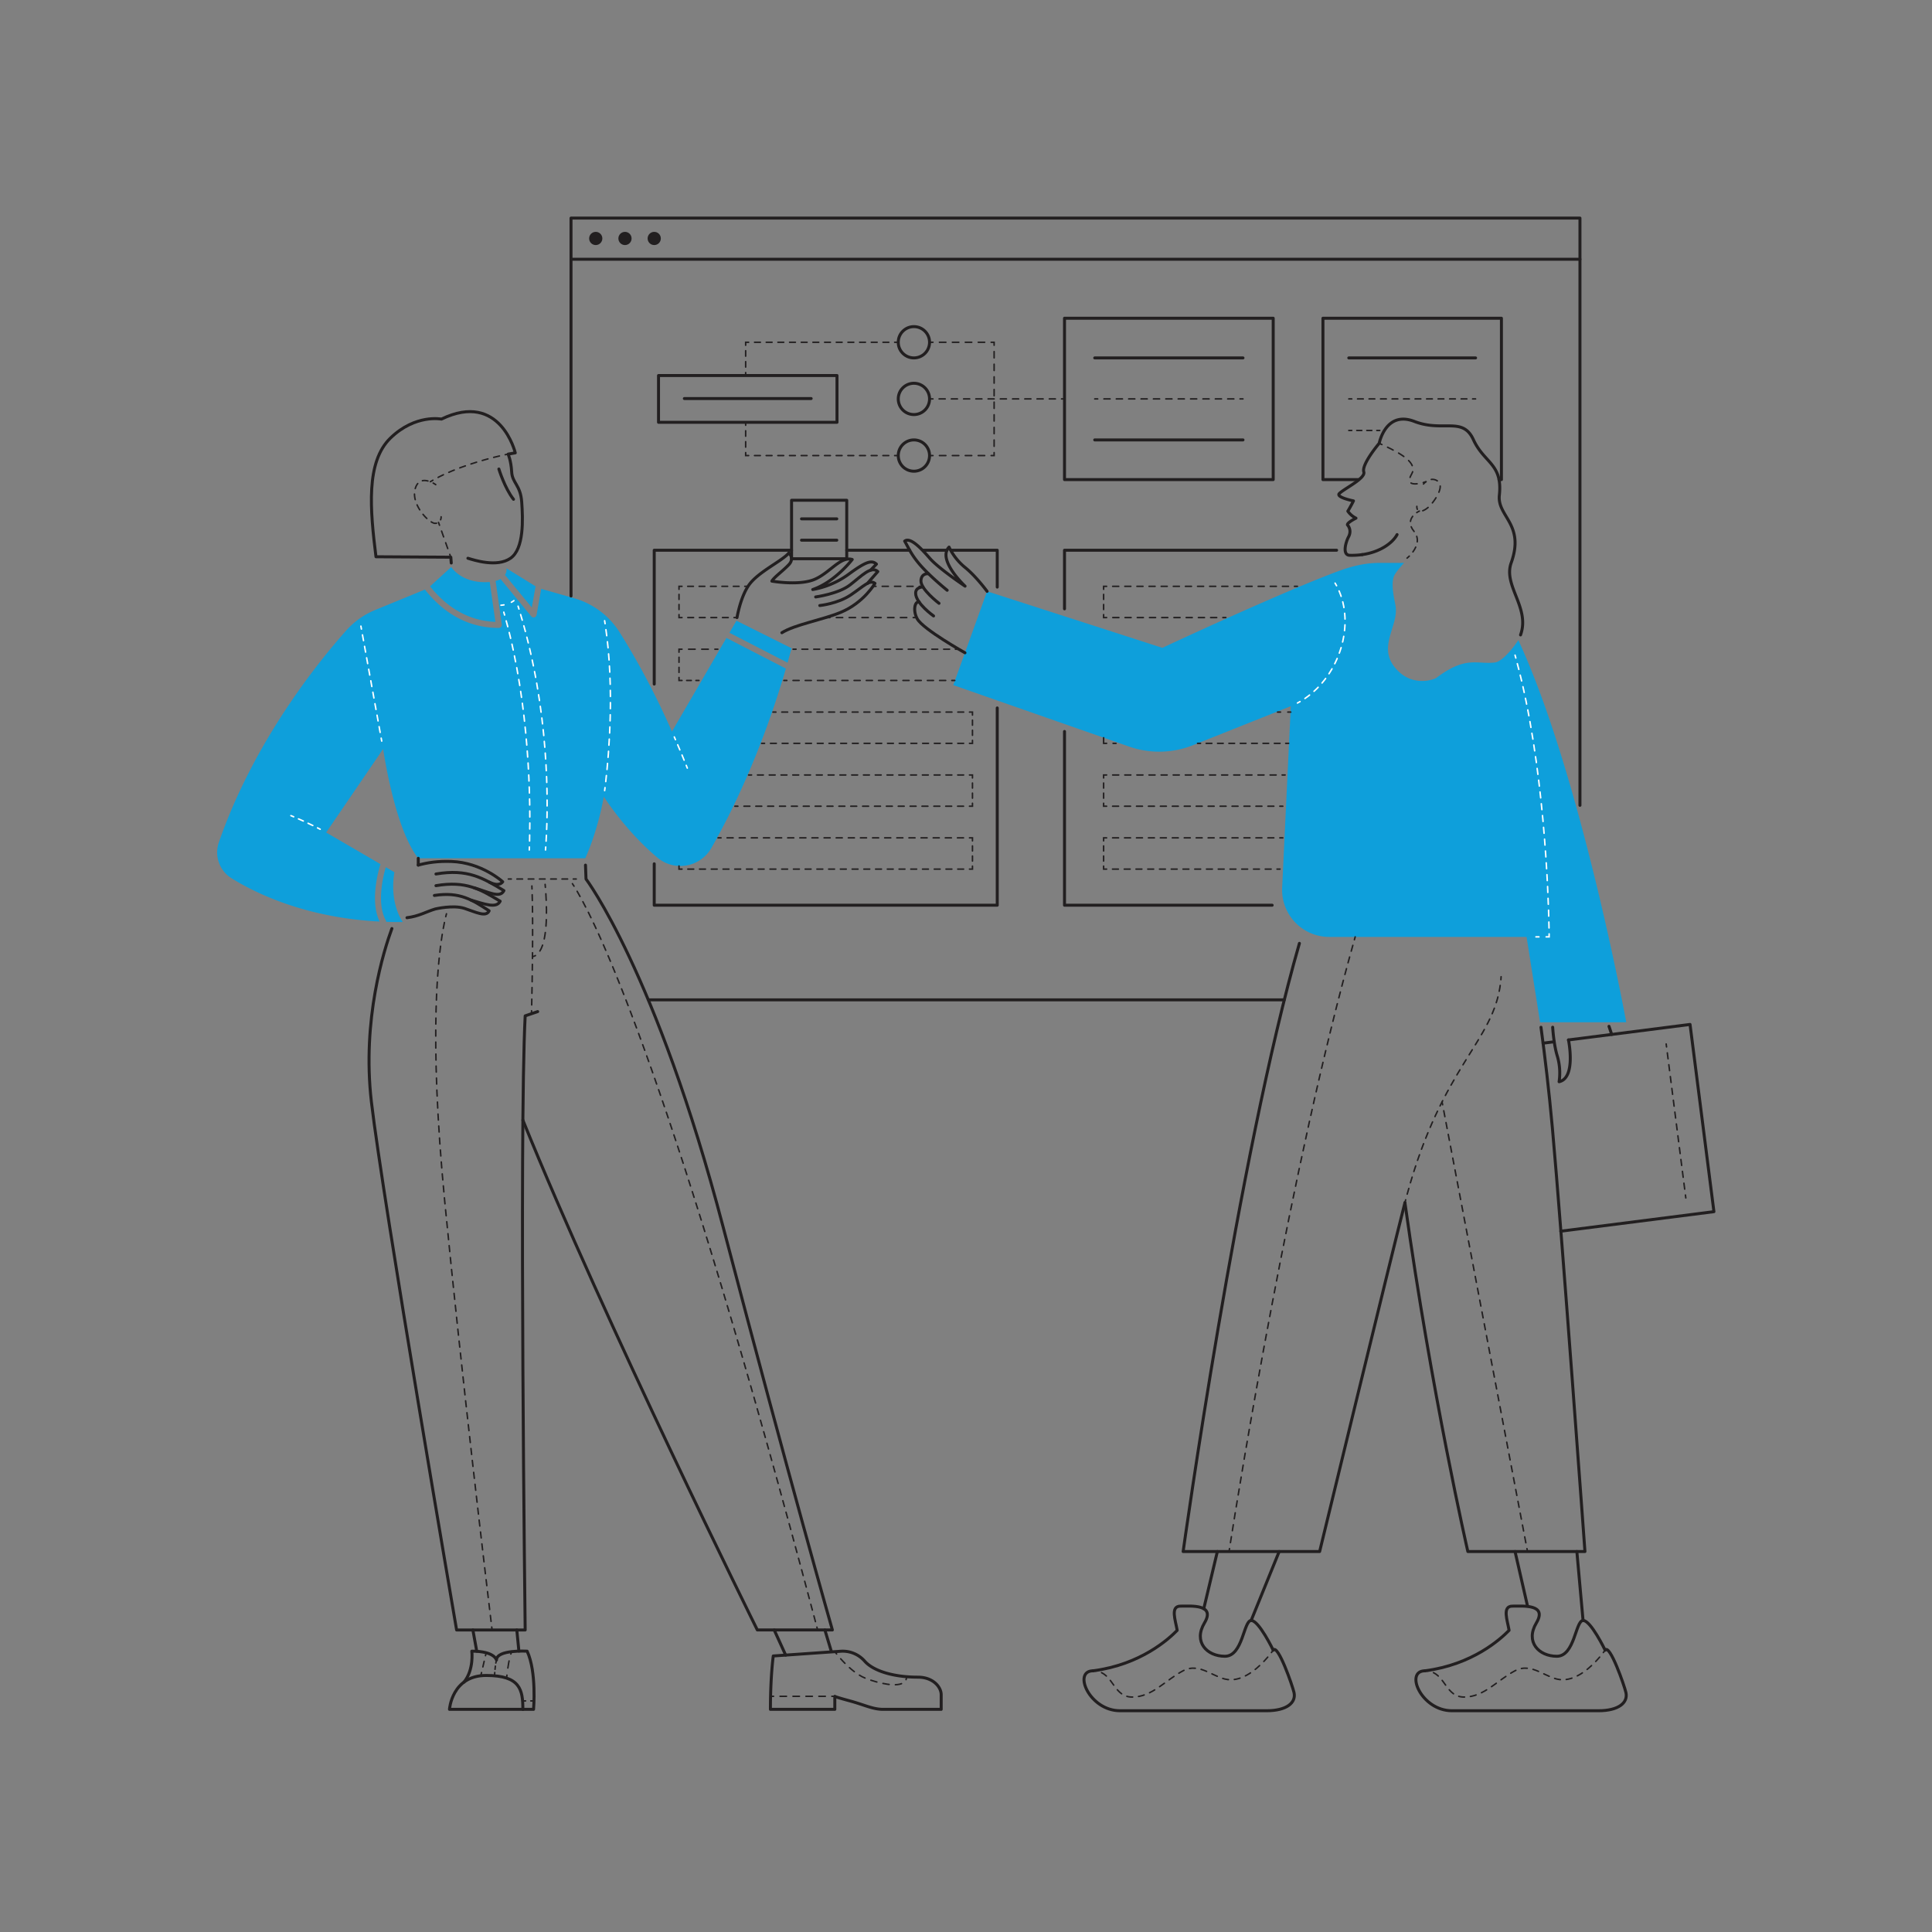 <svg xmlns="http://www.w3.org/2000/svg" viewBox="0 0 2584.77 2584.77"><rect x="0" y="0" width="2584.77" height="2584.77" fill="#808080" stroke="none"/><defs><style>.cls-1{fill:#0e9fdb;}.cls-2{fill:#221f20;}.cls-10,.cls-11,.cls-12,.cls-13,.cls-14,.cls-15,.cls-16,.cls-17,.cls-18,.cls-19,.cls-20,.cls-21,.cls-22,.cls-23,.cls-24,.cls-25,.cls-26,.cls-27,.cls-28,.cls-29,.cls-3,.cls-30,.cls-31,.cls-32,.cls-33,.cls-34,.cls-35,.cls-36,.cls-37,.cls-38,.cls-39,.cls-4,.cls-40,.cls-41,.cls-42,.cls-43,.cls-44,.cls-45,.cls-46,.cls-47,.cls-48,.cls-49,.cls-5,.cls-50,.cls-51,.cls-52,.cls-53,.cls-54,.cls-55,.cls-56,.cls-57,.cls-58,.cls-59,.cls-6,.cls-60,.cls-61,.cls-62,.cls-63,.cls-7,.cls-8,.cls-9{fill:none;stroke-linecap:round;}.cls-10,.cls-11,.cls-3,.cls-4,.cls-5,.cls-6,.cls-7,.cls-8,.cls-9{stroke:#fff;}.cls-10,.cls-11,.cls-12,.cls-13,.cls-14,.cls-15,.cls-16,.cls-17,.cls-18,.cls-19,.cls-20,.cls-21,.cls-22,.cls-23,.cls-24,.cls-25,.cls-26,.cls-27,.cls-28,.cls-29,.cls-3,.cls-30,.cls-31,.cls-32,.cls-33,.cls-34,.cls-35,.cls-36,.cls-37,.cls-38,.cls-39,.cls-4,.cls-40,.cls-41,.cls-42,.cls-43,.cls-44,.cls-45,.cls-46,.cls-47,.cls-48,.cls-49,.cls-5,.cls-50,.cls-51,.cls-52,.cls-53,.cls-54,.cls-55,.cls-56,.cls-57,.cls-58,.cls-59,.cls-6,.cls-60,.cls-61,.cls-62,.cls-7,.cls-8,.cls-9{stroke-miterlimit:10;stroke-width:2px;}.cls-4{stroke-dasharray:8.03 8.03;}.cls-5{stroke-dasharray:7.86 7.86;}.cls-6{stroke-dasharray:7.8 7.8;}.cls-7{stroke-dasharray:8.15 8.15;}.cls-8{stroke-dasharray:7.04 7.04;}.cls-9{stroke-dasharray:7.44 7.44;}.cls-10{stroke-dasharray:7.74 7.74;}.cls-11{stroke-dasharray:7.93 7.93;}.cls-12,.cls-13,.cls-14,.cls-15,.cls-16,.cls-17,.cls-18,.cls-19,.cls-20,.cls-21,.cls-22,.cls-23,.cls-24,.cls-25,.cls-26,.cls-27,.cls-28,.cls-29,.cls-30,.cls-31,.cls-32,.cls-33,.cls-34,.cls-35,.cls-36,.cls-37,.cls-38,.cls-39,.cls-40,.cls-41,.cls-42,.cls-43,.cls-44,.cls-45,.cls-46,.cls-47,.cls-48,.cls-49,.cls-50,.cls-51,.cls-52,.cls-53,.cls-54,.cls-55,.cls-56,.cls-57,.cls-58,.cls-59,.cls-60,.cls-61,.cls-62,.cls-63{stroke:#221f20;}.cls-13{stroke-dasharray:7.92 7.92;}.cls-14{stroke-dasharray:7.49 7.49;}.cls-15{stroke-dasharray:8.26 8.26;}.cls-16{stroke-dasharray:7.53 7.53;}.cls-17{stroke-dasharray:7.76 7.76;}.cls-18{stroke-dasharray:8.65 8.65;}.cls-19{stroke-dasharray:7.98 7.98;}.cls-20{stroke-dasharray:8.03 8.03;}.cls-21{stroke-dasharray:8.66 8.66;}.cls-22{stroke-dasharray:8.37 8.37;}.cls-23{stroke-dasharray:7.72 7.72;}.cls-24{stroke-dasharray:4.26 4.26;}.cls-25{stroke-dasharray:9.6 9.6;}.cls-26{stroke-dasharray:8.4 8.4;}.cls-27{stroke-dasharray:8.36 8.36;}.cls-28{stroke-dasharray:7.42 7.42;}.cls-29{stroke-dasharray:7.88 7.88;}.cls-30{stroke-dasharray:8.28 8.28;}.cls-31{stroke-dasharray:8.19 8.19;}.cls-32{stroke-dasharray:7.7 7.7;}.cls-33{stroke-dasharray:6.7 6.7;}.cls-34{stroke-dasharray:8.65 8.65;}.cls-35{stroke-dasharray:8.45 8.45;}.cls-36{stroke-dasharray:7.3 7.3;}.cls-37{stroke-dasharray:7.81 7.81;}.cls-38{stroke-dasharray:7.73 7.73;}.cls-39{stroke-dasharray:6.76 6.76;}.cls-40{stroke-dasharray:7.63 7.63;}.cls-41{stroke-dasharray:8.57 8.57;}.cls-42{stroke-dasharray:8.27 8.27;}.cls-43{stroke-dasharray:7.9 7.9;}.cls-44{stroke-dasharray:6.22 6.22;}.cls-45{stroke-dasharray:8.8 8.8;}.cls-46{stroke-dasharray:8.17 8.17;}.cls-47{stroke-dasharray:7.85 7.85;}.cls-48{stroke-dasharray:7.83 7.83;}.cls-49{stroke-dasharray:7.88 7.88;}.cls-50{stroke-dasharray:7.94 7.94;}.cls-51{stroke-dasharray:8.11 8.11;}.cls-52{stroke-dasharray:7.85 7.85;}.cls-53{stroke-dasharray:8.18 8.18;}.cls-54{stroke-dasharray:8.11 8.11;}.cls-55{stroke-dasharray:7.6 7.6;}.cls-56{stroke-dasharray:7.99 7.99;}.cls-57{stroke-dasharray:8.1 8.1;}.cls-58{stroke-dasharray:7.86 7.86;}.cls-59{stroke-dasharray:7.99 7.99;}.cls-60{stroke-dasharray:8.08 8.08;}.cls-61{stroke-dasharray:8.06 8.06;}.cls-62{stroke-dasharray:7.85 7.85;}.cls-63{stroke-linejoin:round;stroke-width:4px;}</style></defs><g id="solid_shapes" data-name="solid shapes"><path class="cls-1" d="M2031.3,856.36c-3.74,6.2-20.42,28.81-31.52,30-24.58,2.75-38.42-9.33-78,20.45-3.29,2.48-34.62,13.75-56.67-15.24-21.31-28,6.45-54.8,1.93-81.2-1.35-7.87-7.28-31.09-1.07-41.59,2.63-4.45,8.94-12,12.51-15.68h-33.22c-24.6,0-45.33,7.35-62.27,13.84-81.93,31.45-227.9,99.78-227.9,99.78L1320.6,791.09l-45.22,125.49L1511.1,999A122.2,122.2,0,0,0,1596,997l130.91-52.2-11.56,242.68a63,63,0,0,0,62.9,66h264.09l18.09,114.19h115.31S2114.91,1036.49,2031.3,856.36Z"/><path class="cls-1" d="M675.46,769.42a4.35,4.35,0,0,1,.95.82l35.08,42.59L716.25,786a3.94,3.94,0,0,1,.54-1.41l-39.2-24.23A13.2,13.2,0,0,1,675.46,769.42Z"/><path class="cls-1" d="M1053.66,886.62q2.71-9.51,5.35-19.31l-73.74-36.87-9.38,16.12Z"/><path class="cls-1" d="M575.49,784.68c24.17,30.1,53.52,46,87.32,47.33l-7.61-53.36s0,0,0-.07c-2,.18-4.15.29-6.51.29-32.58,0-45-20.29-45-20.29L575.31,784.5A1.53,1.53,0,0,1,575.49,784.68Z"/><path class="cls-1" d="M527.68,1166.92l-11.53-6.71c-1.9,6.24-13.47,46.92,0,71a3.91,3.91,0,0,1,.49,2.09q10.9.38,22.3.29S520.59,1209.47,527.68,1166.92Z"/><path class="cls-1" d="M1050.71,894.1l-78.66-40.52-.17-.12L898.94,978.79s-28.11-66.74-70.13-133.06a106.13,106.13,0,0,0-60.43-45.3l-44.33-12.66-6.17,34.82a4,4,0,0,1-4,3.47,4,4,0,0,1-3.09-1.46l-40.59-49.27a4.11,4.11,0,0,1-.47-.73,27.75,27.75,0,0,1-6.71,2.65c0,.1.05.18.07.27l8.25,57.88a4.12,4.12,0,0,1-.18,2.06,4,4,0,0,1-3.76,2.64c-38.29,0-71.32-17-98.18-50.41a4.12,4.12,0,0,1-.56-1L502,816.07a105.86,105.86,0,0,0-38.87,27.54C426.18,885.1,339.5,991.86,292.75,1127.1a40.79,40.79,0,0,0,17.17,48c34,21.06,100.64,52.85,198.06,57.84-6-12.1-7.7-28.3-5.17-48.22a162.9,162.9,0,0,1,6-27.8,4,4,0,0,1,.34-.76l-72.78-42.4L512.61,1002s15.07,106.38,47,146.27H783s16-33.69,24.82-82.44c0,0,28.53,45.33,71.68,81.55a47.77,47.77,0,0,0,72.19-12.81c26.21-45.84,66.85-127.44,99.77-240.23A3.7,3.7,0,0,1,1050.71,894.1Z"/><circle class="cls-2" cx="797.03" cy="319.03" r="8.84"/><circle class="cls-2" cx="836.15" cy="319.03" r="8.84"/><circle class="cls-2" cx="875.27" cy="319.03" r="8.84"/></g><g id="inverted_dotted_lines" data-name="inverted dotted lines"><path class="cls-3" d="M670.24,809.74a37.27,37.27,0,0,0,4-.51"/><path class="cls-3" d="M684.15,805.74a28.14,28.14,0,0,0,3.37-2.16"/><path class="cls-3" d="M708.11,1137.18c0-1.24.1-2.57.15-4"/><path class="cls-4" d="M708.5,1125.16c1.3-51.31.55-179.46-32.31-298.46"/><path class="cls-3" d="M675.11,822.83c-.37-1.28-.73-2.57-1.1-3.85"/><path class="cls-3" d="M729.8,1137.18q.15-1.86.3-4"/><path class="cls-5" d="M730.61,1125.35c2.95-49.93,4.86-174.62-35.16-306.78"/><path class="cls-3" d="M694.3,814.81,693.11,811"/><line class="cls-3" x1="510.69" y1="991.48" x2="509.98" y2="987.54"/><line class="cls-6" x1="508.59" y1="979.86" x2="484.23" y2="845.46"/><line class="cls-3" x1="483.54" y1="841.62" x2="482.83" y2="837.69"/><path class="cls-3" d="M808.93,1057.72c.16-1.2.33-2.52.51-4"/><path class="cls-7" d="M810.41,1045.67c4.4-38.4,11.7-125.4-.28-207.24"/><path class="cls-3" d="M809.53,834.4l-.63-3.95"/><path class="cls-3" d="M428.35,1109.41l-3.55-1.83"/><path class="cls-8" d="M418.5,1104.43c-8.93-4.38-17-8-22.39-10.3"/><path class="cls-3" d="M392.88,1092.75c-2.35-1-3.69-1.53-3.69-1.53"/><path class="cls-3" d="M902.1,985.93c.54,1.24,1.08,2.46,1.6,3.67"/><path class="cls-9" d="M906.66,996.43c4.38,10.2,7.81,18.56,10,24.05"/><path class="cls-3" d="M918.08,1023.93c1,2.4,1.47,3.71,1.47,3.71"/><path class="cls-3" d="M1735.8,940.56c1.18-.63,2.35-1.28,3.5-1.94"/><path class="cls-10" d="M1745.84,934.48c46.54-31.77,67.4-98.93,44.08-147.41"/><path class="cls-3" d="M1788.17,783.62c-.63-1.17-1.28-2.33-2-3.48"/><line class="cls-3" x1="2054.91" y1="1253.41" x2="2058.91" y2="1253.41"/><path class="cls-3" d="M2068.55,1253.41h4s0-1.38,0-4"/><path class="cls-11" d="M2072.4,1241.49c-.87-46.57-6.54-220.44-43.38-357.28"/><path class="cls-3" d="M2028,880.37c-.36-1.29-.71-2.57-1.07-3.85"/></g><g id="dotted_lines" data-name="dotted lines"><path class="cls-12" d="M679.84,607.56c-1.07.2-2.39.46-3.92.78"/><path class="cls-13" d="M668.19,610.05c-20.35,4.74-57.51,15.11-85.54,30.47"/><path class="cls-12" d="M579.19,642.47c-1.16.68-2.31,1.36-3.43,2"/><path class="cls-12" d="M590.17,691.44a11,11,0,0,1-.69,3.92"/><path class="cls-14" d="M584,700a10.39,10.39,0,0,1-1.83.16c-8.32,0-32.81-25.43-26.66-46.42,3.88-13.21,13.83-11.83,20.6-9"/><path class="cls-12" d="M579.53,646.29a32.52,32.52,0,0,1,3.4,2.1"/><line class="cls-12" x1="586.68" y1="698.96" x2="588.01" y2="702.73"/><line class="cls-15" x1="590.76" y1="710.52" x2="600.39" y2="737.8"/><line class="cls-12" x1="601.76" y1="741.69" x2="603.1" y2="745.46"/><line class="cls-12" x1="680.08" y1="1176.03" x2="684.08" y2="1176.03"/><line class="cls-16" x1="691.61" y1="1176.03" x2="763.19" y2="1176.03"/><line class="cls-12" x1="766.95" y1="1176.03" x2="770.95" y2="1176.03"/><path class="cls-12" d="M711.06,1356.21s0-1.42.1-4"/><path class="cls-17" d="M711.34,1344.46c.66-29.11,2.11-105.52.56-151.27"/><path class="cls-12" d="M711.76,1189.31c-.06-1.37-.11-2.7-.17-4"/><path class="cls-12" d="M729.3,1183.18c.11,1.2.23,2.54.35,4"/><path class="cls-18" d="M730.29,1195.78c1.6,25,2.11,66.59-10.59,80"/><path class="cls-12" d="M716.33,1278.43a12.21,12.21,0,0,1-3.74,1.39"/><path class="cls-12" d="M765.81,1182.25c.65,1,1.37,2.09,2.17,3.35"/><path class="cls-19" d="M772.11,1192.42c30.81,52.67,129.14,258.92,319.75,980.55"/><path class="cls-12" d="M1092.88,2176.84l1,3.87"/><path class="cls-12" d="M597.33,1222.52q-.47,1.76-1,3.87"/><path class="cls-20" d="M594.58,1234.22c-8.48,40.5-21.5,146.83.46,373.6,22.38,231,56.25,514.26,62.36,564.94"/><path class="cls-12" d="M657.88,2176.74c.32,2.61.48,4,.48,4"/><line class="cls-12" x1="1116.87" y1="2269.45" x2="1112.87" y2="2269.45"/><line class="cls-21" x1="1104.21" y1="2269.45" x2="1039.26" y2="2269.45"/><line class="cls-12" x1="1034.93" y1="2269.45" x2="1030.93" y2="2269.45"/><path class="cls-12" d="M1116.87,2209.68s.88,1.19,2.45,3.16"/><path class="cls-22" d="M1124.72,2219.23c7.81,8.78,20.49,21.19,33.59,26.23,17.34,6.67,42.66,12.51,51.42,5"/><path class="cls-12" d="M1212.15,2247.11a10.57,10.57,0,0,0,.69-3.91"/><line class="cls-12" x1="699.16" y1="2275.58" x2="703.16" y2="2275.58"/><line class="cls-12" x1="710.17" y1="2275.58" x2="714.17" y2="2275.58"/><line class="cls-12" x1="650.43" y1="2211.2" x2="649.52" y2="2215.09"/><line class="cls-23" x1="647.76" y1="2222.61" x2="645.13" y2="2233.9"/><line class="cls-12" x1="644.25" y1="2237.66" x2="643.35" y2="2241.55"/><path class="cls-12" d="M664.19,2221c-.31,1.25-.59,2.57-.83,3.92"/><path class="cls-24" d="M662.73,2229.09c-.3,2.26-.51,4.45-.66,6.35"/><path class="cls-12" d="M661.91,2237.56c-.16,2.42-.2,4-.2,4"/><path class="cls-12" d="M677.77,2245.1s.15-1.54.44-4"/><path class="cls-25" d="M679.45,2231.6c.69-4.72,1.58-9.9,2.62-14.15"/><path class="cls-12" d="M683.42,2212.84a11.67,11.67,0,0,1,1.8-3.55"/><path class="cls-12" d="M1904.43,647.57a20.43,20.43,0,0,1,2.92-2.73"/><path class="cls-26" d="M1914.91,641.42a11.84,11.84,0,0,1,8.82,2.49c10.07,7.5-6.87,30.33-14.37,36-3.85,2.94-7.44,4.35-10,3.92"/><path class="cls-12" d="M1896.2,681.37a9,9,0,0,1-.63-3.92"/><path class="cls-12" d="M1907.93,644.4s-1.54.56-3.81,1.19"/><path class="cls-27" d="M1895.92,647.24c-7.42.8-14.29-1-7.25-13.17,8.15-14.12-13-26.68-36-37.53"/><path class="cls-12" d="M1848.87,594.78l-3.64-1.66"/><path class="cls-12" d="M1898.89,683.79a25.56,25.56,0,0,0-3.45,2"/><path class="cls-28" d="M1890,690.8c-3.55,4.59-5.32,11.34,1.7,20,9.4,11.61,2.15,23.69-3.72,30.44"/><path class="cls-12" d="M1885.46,744c-1.73,1.71-3,2.69-3,2.69"/><path class="cls-12" d="M1879.62,1609c.33-1.3.67-2.59,1-3.87"/><path class="cls-29" d="M1882.66,1597.56c47-172.21,115.77-203.72,124.93-282.94"/><path class="cls-12" d="M2008,1310.71c.11-1.32.21-2.64.3-4"/><line class="cls-12" x1="1464.61" y1="533.7" x2="1468.61" y2="533.7"/><line class="cls-30" x1="1476.88" y1="533.7" x2="1654.82" y2="533.7"/><line class="cls-12" x1="1658.96" y1="533.7" x2="1662.96" y2="533.7"/><line class="cls-12" x1="1244.19" y1="533.7" x2="1248.19" y2="533.7"/><line class="cls-31" x1="1256.38" y1="533.7" x2="1416.09" y2="533.7"/><line class="cls-12" x1="1420.18" y1="533.7" x2="1424.18" y2="533.7"/><line class="cls-12" x1="1804.5" y1="533.7" x2="1808.5" y2="533.7"/><line class="cls-32" x1="1816.2" y1="533.7" x2="1966.29" y2="533.7"/><line class="cls-12" x1="1970.14" y1="533.7" x2="1974.14" y2="533.7"/><line class="cls-12" x1="1804.5" y1="575.9" x2="1808.5" y2="575.9"/><line class="cls-33" x1="1815.2" y1="575.9" x2="1838.63" y2="575.9"/><line class="cls-12" x1="1841.98" y1="575.9" x2="1845.98" y2="575.9"/><line class="cls-12" x1="1244.19" y1="457.91" x2="1248.19" y2="457.91"/><line class="cls-34" x1="1256.84" y1="457.91" x2="1321.69" y2="457.91"/><polyline class="cls-12" points="1326.01 457.92 1330.01 457.92 1330.01 461.92"/><line class="cls-35" x1="1330.01" y1="470.36" x2="1330.01" y2="601.26"/><polyline class="cls-12" points="1330.01 605.49 1330.01 609.49 1326.01 609.49"/><line class="cls-34" x1="1317.36" y1="609.49" x2="1252.51" y2="609.49"/><line class="cls-12" x1="1248.19" y1="609.49" x2="1244.19" y2="609.49"/><line class="cls-12" x1="997.59" y1="564.99" x2="997.59" y2="568.99"/><line class="cls-36" x1="997.59" y1="576.29" x2="997.59" y2="601.84"/><polyline class="cls-12" points="997.59 605.49 997.59 609.49 1001.59 609.49"/><line class="cls-37" x1="1009.4" y1="609.49" x2="1193.02" y2="609.49"/><line class="cls-12" x1="1196.93" y1="609.49" x2="1200.93" y2="609.49"/><line class="cls-12" x1="1200.93" y1="457.91" x2="1196.93" y2="457.91"/><line class="cls-37" x1="1189.12" y1="457.91" x2="1005.49" y2="457.91"/><polyline class="cls-12" points="1001.59 457.92 997.59 457.92 997.59 461.92"/><line class="cls-36" x1="997.59" y1="469.21" x2="997.59" y2="494.76"/><line class="cls-12" x1="997.59" y1="498.41" x2="997.59" y2="502.41"/><line class="cls-12" x1="986.03" y1="826.23" x2="982.03" y2="826.23"/><line class="cls-38" x1="974.3" y1="826.23" x2="916.3" y2="826.23"/><polyline class="cls-12" points="912.43 826.24 908.43 826.24 908.43 822.24"/><line class="cls-39" x1="908.43" y1="815.47" x2="908.43" y2="791.81"/><polyline class="cls-12" points="908.43 788.43 908.43 784.43 912.43 784.43"/><line class="cls-40" x1="920.06" y1="784.43" x2="992.58" y2="784.43"/><line class="cls-12" x1="996.4" y1="784.43" x2="1000.4" y2="784.43"/><line class="cls-12" x1="1225.72" y1="826.23" x2="1221.72" y2="826.23"/><line class="cls-41" x1="1213.15" y1="826.23" x2="1114.58" y2="826.23"/><line class="cls-12" x1="1110.3" y1="826.23" x2="1106.3" y2="826.23"/><line class="cls-12" x1="1167.98" y1="784.43" x2="1171.98" y2="784.43"/><line class="cls-42" x1="1180.25" y1="784.43" x2="1225.74" y2="784.43"/><line class="cls-12" x1="1229.88" y1="784.43" x2="1233.88" y2="784.43"/><line class="cls-12" x1="1061" y1="868.56" x2="1065" y2="868.56"/><line class="cls-43" x1="1072.89" y1="868.56" x2="1274.23" y2="868.56"/><line class="cls-12" x1="1278.18" y1="868.56" x2="1282.18" y2="868.56"/><line class="cls-12" x1="935.1" y1="910.36" x2="931.1" y2="910.36"/><line class="cls-44" x1="924.88" y1="910.36" x2="915.54" y2="910.36"/><polyline class="cls-12" points="912.43 910.36 908.43 910.36 908.43 906.36"/><line class="cls-39" x1="908.43" y1="899.6" x2="908.43" y2="875.94"/><polyline class="cls-12" points="908.43 872.56 908.43 868.56 912.43 868.56"/><line class="cls-45" x1="921.23" y1="868.56" x2="952.02" y2="868.56"/><line class="cls-12" x1="956.41" y1="868.56" x2="960.41" y2="868.56"/><line class="cls-12" x1="1277.38" y1="910.36" x2="1273.38" y2="910.36"/><line class="cls-46" x1="1265.21" y1="910.36" x2="1056.77" y2="910.36"/><line class="cls-12" x1="1052.68" y1="910.36" x2="1048.68" y2="910.36"/><line class="cls-12" x1="1034.08" y1="952.69" x2="1038.08" y2="952.69"/><line class="cls-47" x1="1045.93" y1="952.69" x2="1293.1" y2="952.69"/><polyline class="cls-12" points="1297.03 952.69 1301.03 952.69 1301.03 956.69"/><line class="cls-39" x1="1301.03" y1="963.45" x2="1301.03" y2="987.11"/><polyline class="cls-12" points="1301.03 990.49 1301.03 994.49 1297.03 994.49"/><line class="cls-48" x1="1289.2" y1="994.49" x2="1026.79" y2="994.49"/><line class="cls-12" x1="1022.88" y1="994.49" x2="1018.88" y2="994.49"/><line class="cls-12" x1="1001.51" y1="1036.82" x2="1005.51" y2="1036.82"/><line class="cls-49" x1="1013.39" y1="1036.82" x2="1293.09" y2="1036.82"/><polyline class="cls-12" points="1297.03 1036.82 1301.03 1036.82 1301.03 1040.82"/><line class="cls-39" x1="1301.03" y1="1047.58" x2="1301.03" y2="1071.24"/><polyline class="cls-12" points="1301.03 1074.62 1301.03 1078.62 1297.03 1078.62"/><line class="cls-50" x1="1289.08" y1="1078.62" x2="991.16" y2="1078.62"/><line class="cls-12" x1="987.19" y1="1078.62" x2="983.19" y2="1078.62"/><line class="cls-12" x1="960.65" y1="1120.94" x2="964.65" y2="1120.94"/><line class="cls-51" x1="972.75" y1="1120.94" x2="1292.97" y2="1120.94"/><polyline class="cls-12" points="1297.03 1120.94 1301.03 1120.94 1301.03 1124.94"/><line class="cls-39" x1="1301.03" y1="1131.71" x2="1301.03" y2="1155.37"/><polyline class="cls-12" points="1301.03 1158.75 1301.03 1162.75 1297.03 1162.75"/><line class="cls-52" x1="1289.18" y1="1162.75" x2="916.36" y2="1162.75"/><polyline class="cls-12" points="912.43 1162.75 908.43 1162.75 908.43 1158.6"/><line class="cls-12" x1="1640.02" y1="826.23" x2="1636.02" y2="826.23"/><line class="cls-53" x1="1627.83" y1="826.23" x2="1484.61" y2="826.23"/><polyline class="cls-12" points="1480.51 826.24 1476.51 826.24 1476.51 822.24"/><line class="cls-39" x1="1476.51" y1="815.47" x2="1476.51" y2="791.81"/><polyline class="cls-12" points="1476.51 788.43 1476.51 784.43 1480.51 784.43"/><line class="cls-54" x1="1488.62" y1="784.43" x2="1727.75" y2="784.43"/><line class="cls-12" x1="1731.8" y1="784.43" x2="1735.8" y2="784.43"/><line class="cls-12" x1="1709.19" y1="952.69" x2="1713.19" y2="952.69"/><line class="cls-12" x1="1722.91" y1="952.69" x2="1726.91" y2="952.69"/><line class="cls-12" x1="1493.14" y1="994.49" x2="1489.14" y2="994.49"/><polyline class="cls-12" points="1480.51 994.49 1476.51 994.49 1476.51 986.94"/><line class="cls-12" x1="1724.12" y1="994.49" x2="1720.12" y2="994.49"/><line class="cls-55" x1="1712.52" y1="994.49" x2="1609.98" y2="994.49"/><line class="cls-12" x1="1606.18" y1="994.49" x2="1602.18" y2="994.49"/><line class="cls-12" x1="1716.24" y1="1078.62" x2="1712.24" y2="1078.62"/><line class="cls-56" x1="1704.25" y1="1078.62" x2="1484.51" y2="1078.62"/><polyline class="cls-12" points="1480.51 1078.62 1476.51 1078.62 1476.51 1074.62"/><line class="cls-39" x1="1476.51" y1="1067.86" x2="1476.51" y2="1044.2"/><polyline class="cls-12" points="1476.51 1040.82 1476.51 1036.82 1480.51 1036.82"/><line class="cls-57" x1="1488.61" y1="1036.82" x2="1711.28" y2="1036.82"/><line class="cls-12" x1="1715.33" y1="1036.82" x2="1719.33" y2="1036.82"/><line class="cls-12" x1="1712.47" y1="1162.75" x2="1708.47" y2="1162.75"/><line class="cls-58" x1="1700.61" y1="1162.75" x2="1484.44" y2="1162.75"/><polyline class="cls-12" points="1480.51 1162.75 1476.51 1162.75 1476.51 1158.75"/><line class="cls-39" x1="1476.51" y1="1151.99" x2="1476.51" y2="1128.33"/><polyline class="cls-12" points="1476.51 1124.94 1476.51 1120.94 1480.51 1120.94"/><line class="cls-56" x1="1488.5" y1="1120.94" x2="1708.24" y2="1120.94"/><line class="cls-12" x1="1712.24" y1="1120.94" x2="1716.24" y2="1120.94"/><line class="cls-12" x1="2229.13" y1="1396.7" x2="2229.64" y2="1400.66"/><line class="cls-59" x1="2230.65" y1="1408.59" x2="2254.39" y2="1594.78"/><line class="cls-12" x1="2254.89" y1="1598.75" x2="2255.4" y2="1602.71"/><path class="cls-12" d="M1644.32,2075.76s.21-1.34.61-3.94"/><path class="cls-60" d="M1646.18,2063.84c12-76.24,80.58-501.74,164.72-802.68"/><path class="cls-12" d="M1812,1257.26l1.08-3.85"/><line class="cls-12" x1="1929.31" y1="1474.16" x2="1930.06" y2="1478.09"/><line class="cls-61" x1="1931.56" y1="1486.01" x2="2042.11" y2="2067.88"/><line class="cls-12" x1="2042.86" y1="2071.83" x2="2043.61" y2="2075.76"/><path class="cls-12" d="M1703.39,2207.67c-.63.87-1.43,2-2.39,3.21"/><path class="cls-62" d="M1696.08,2217c-10.57,12.41-29.32,30.31-49.65,30.31-21.32,0-40-24.49-63.65-12s-41.17,35.13-68,35.13c-24,0-24.86-28.1-44.54-34"/><path class="cls-12" d="M1466.4,2235.62a28,28,0,0,0-4-.27"/><path class="cls-12" d="M2147.43,2207.67c-.63.87-1.43,2-2.39,3.21"/><path class="cls-62" d="M2140.12,2217c-10.57,12.41-29.32,30.31-49.65,30.31-21.32,0-40-24.49-63.64-12s-41.18,35.13-68,35.13c-24,0-24.86-28.1-44.54-34"/><path class="cls-12" d="M1910.45,2235.62a28.22,28.22,0,0,0-4-.27"/></g><g id="solid_lines" data-name="solid lines"><path class="cls-63" d="M626,746.87c7.91,2.37,38.78,12.66,57,0s16.62-52.24,15-75.2-12.66-25.32-13.45-40.36-4.75-23.75-4.75-23.75l9.57-1.68s-20-83.33-98.77-45.18c0,0-34.74-7-68.11,25.24S495.22,682.28,503,744.87l100.14.59.59,7.75"/><path class="cls-63" d="M667.43,627.48S675.25,653.13,687,668"/><path class="cls-63" d="M986,826.23c1.7-9.1,6.4-29.94,15.87-43.44,12.41-17.69,44.56-32.16,53.52-43,0,0,8,7.12,0,15.62s-19.75,16.77-22.74,22.06c0,0,36.29,6.43,57-2.3s34.83-31.36,50.53-26.65c0,0-22.74,29.86-52.83,40.2a115.36,115.36,0,0,0,48-20.44c23.43-17.23,31-19.3,37.21-13.56l-7.92,8.15"/><path class="cls-63" d="M1091.26,798.64s30.55-4.14,45.94-16.08,28.25-26,37.21-17.92l-13.84,15.81"/><path class="cls-63" d="M1096.77,810.12s23.89-2.29,41.57-14.24,25-20.75,32.24-15.43c0,0-14.78,26-46,38.86-24.68,10.17-61,16.23-78.53,27.19"/><path class="cls-63" d="M634.36,1187.78c18.71,5.41,34.46,14.54,39.81,3.76-27.83-16.76-48.31-29.46-90.91-22.24"/><path class="cls-63" d="M630.33,1204.28c17.69,5.06,33.77,11.58,38.84,1.42-26.27-15.73-45.62-27.65-85.91-20.78"/><path class="cls-63" d="M581.15,1198c34-5.23,50.63,5.88,73.25,20.57-4.07,9-17.95,1.67-33-3.26s-38.91.75-38.91.75c-11.7,3.39-22.16,9.87-38,11.71"/><path class="cls-63" d="M654.83,1180.3c5.07,2.39,13.21,5.34,17.73-.6,0,0-28-25.76-68.6-27.15-18.81-.64-31.8,1.49-44.37,4.84"/><path class="cls-63" d="M524.3,1242.27c-10.37,28.17-40.28,121.56-27.42,231.89,15.45,132.52,114,706.55,114,706.55h91.74s-8.15-662.59,0-821.61l16.74-5.72"/><path class="cls-63" d="M783.31,1157.42,784,1176s93.81,124,183.36,465.18,146.25,539.5,146.25,539.5H1013.21s-205-413.48-313.69-682.13"/><path class="cls-63" d="M1034.54,2215.47s-3.81,26.72-3.81,71.43h86.14v-17.45s-.54.55,19.63,6,31.08,11.45,45.26,11.45h77.42v-19.63c0-10.36-11-23.44-31.08-23.44-32.71,0-59.91-8.29-71.46-21.63a39.09,39.09,0,0,0-32.36-13Z"/><line class="cls-63" x1="1103.59" y1="2180.71" x2="1112.13" y2="2209.05"/><line class="cls-63" x1="1051.11" y1="2214.31" x2="1035.8" y2="2180.71"/><path class="cls-63" d="M699.52,2286.9H601.33s3.17-45.35,49.1-45.35S699.52,2261,699.52,2286.9Z"/><path class="cls-63" d="M699.52,2286.9h14.3s4.33-50.1-8.59-77.85c0,0-41-2.34-41,11.91,0,0-2.16-11.91-33-11.91,0,0,3.16,24.64-10.5,41.46"/><line class="cls-63" x1="637.8" y1="2209.05" x2="632.67" y2="2180.71"/><line class="cls-63" x1="694.2" y1="2208.91" x2="691.42" y2="2180.71"/><rect class="cls-63" x="1059.01" y="669.3" width="73.82" height="78.22"/><line class="cls-63" x1="1072.32" y1="694.14" x2="1119.52" y2="694.14"/><line class="cls-63" x1="1072.32" y1="722.68" x2="1119.52" y2="722.68"/><path class="cls-63" d="M1822.38,742a99,99,0,0,1-16.38.92c-10.66,0-5.55-17.66-1.92-24.47,5.17-9.69-1.37-16.21-1.37-16.21-.63-3.08,11.4-9,11.4-9a28.71,28.71,0,0,1-10.88-9.36c3.67-5.94,7.55-13.76,7.55-13.76s-24.3-4.82-18.8-10c7.58-7.08,35.28-20.28,32.61-28.81-3.19-10.2,20.64-38.28,20.64-38.28s8.55-44.11,47-29.22,64.6-7.09,79,24.43,39.31,31.93,34.72,74.3c-3.09,28.54,34.45,38.58,15.81,90.51-11,30.55,25.63,60,12.55,96.38"/><path class="cls-63" d="M1291,873.35s-55.82-31.29-63.77-45.29c-6.06-10.67-3.62-24.08,2.54-22.63"/><path class="cls-63" d="M1249,824.06s-24-16.89-24-30.47c0-8.36,9.78-8.33,9.78-8.33"/><path class="cls-63" d="M1256.3,807.17s-25-18.92-24.2-30.48c.7-10.28,9.83-9.13,9.83-9.13"/><path class="cls-63" d="M1267.18,789.68s-23.53-18.92-37.37-35.27c-10.73-12.69-14.19-21.23-19.47-30.47,7.87-6.14,23.66,11.65,33.85,23.26s38.23,31.15,46.94,37c0,0-37.73-35.19-21.41-52.25a79.09,79.09,0,0,0,21.41,27.21c14.87,12,29.47,32,29.47,32"/><path class="cls-63" d="M2098.42,1391.31s10.54,50.92-12.54,55.89a79.14,79.14,0,0,0-2.48-34.53c-3.86-12.57-5.48-29.21-6.12-38.35"/><line class="cls-63" x1="2152.63" y1="1373.09" x2="2156.23" y2="1383.94"/><line class="cls-63" x1="2079.35" y1="1393.74" x2="2064.45" y2="1395.64"/><polyline class="cls-63" points="2088.09 1647.19 2293.01 1621.06 2261.07 1370.57 2098.42 1391.31"/><path class="cls-63" d="M2061.64,1374.35c5.21,38.33,10.66,84.14,15.27,135,12.45,137.57,43.55,566.4,43.55,566.4H1963.79s-48.33-210-84.17-466.72"/><path class="cls-63" d="M1738.44,1262.08c-82.08,285.29-155.54,813.68-155.54,813.68h182.61s94.16-388.46,114.11-466.72"/><path class="cls-63" d="M1462.41,2235.35c-27.62,0-5,53.4,36,53.4h196.17c26.83,0,39.71-10.8,36.64-24.4-2-8.87-21.56-65.46-27.87-56.68"/><path class="cls-63" d="M1703.39,2207.67s-19.27-40-29.51-39.67-11,47.87-35.12,47.87-42.5-19.21-27.34-44.61-18-22.47-32-22.47-6.82,18.7-4.5,32.41c-11.48,11.73-48.6,45.76-112.55,54.15"/><path class="cls-63" d="M1906.46,2235.35c-27.63,0-5,53.4,36,53.4h196.17c26.83,0,39.71-10.8,36.64-24.4-2-8.87-21.56-65.46-27.87-56.68"/><path class="cls-63" d="M2147.43,2207.67s-19.27-40-29.51-39.67-11,47.87-35.12,47.87-42.5-19.21-27.34-44.61-18-22.47-32-22.47-6.82,18.7-4.5,32.41c-11.48,11.73-48.6,45.76-112.54,54.15"/><line class="cls-63" x1="2117.92" y1="2168" x2="2109.64" y2="2075.76"/><line class="cls-63" x1="2043.61" y1="2148.69" x2="2026.94" y2="2075.76"/><line class="cls-63" x1="1673.88" y1="2168" x2="1711.36" y2="2075.76"/><line class="cls-63" x1="1610.49" y1="2152.24" x2="1628.67" y2="2075.76"/><line class="cls-63" x1="1718.04" y1="1337.69" x2="867.64" y2="1337.69"/><polyline class="cls-63" points="763.94 797.42 763.94 291.77 2113.78 291.77 2113.78 1077.4"/><line class="cls-63" x1="763.94" y1="346.81" x2="2113.78" y2="346.81"/><rect class="cls-63" x="1424.18" y="425.74" width="279.2" height="215.91"/><line class="cls-63" x1="1464.61" y1="478.85" x2="1662.96" y2="478.85"/><line class="cls-63" x1="1464.61" y1="588.55" x2="1662.96" y2="588.55"/><polyline class="cls-63" points="1817.44 641.66 1769.93 641.66 1769.93 425.75 2008.71 425.75 2008.71 641.66 2005.5 641.66"/><line class="cls-63" x1="1804.5" y1="478.85" x2="1974.14" y2="478.85"/><rect class="cls-63" x="881.01" y="502.41" width="238.78" height="62.57"/><line class="cls-63" x1="915.58" y1="533.2" x2="1085.22" y2="533.2"/><circle class="cls-63" cx="1222.69" cy="533.7" r="20.94"/><circle class="cls-63" cx="1222.69" cy="457.91" r="20.94"/><circle class="cls-63" cx="1222.69" cy="609.49" r="20.94"/><polyline class="cls-63" points="875.27 915.2 875.27 736.13 1059.01 736.13"/><polyline class="cls-63" points="1334.19 947.15 1334.19 1211.06 875.27 1211.06 875.27 1155.68"/><polyline class="cls-63" points="1272.69 736.13 1334.19 736.13 1334.19 785.47"/><line class="cls-63" x1="1235.04" y1="736.12" x2="1266.88" y2="736.12"/><line class="cls-63" x1="1132.83" y1="736.12" x2="1217.02" y2="736.12"/><polyline class="cls-63" points="1424.18 814.52 1424.18 736.13 1788.23 736.13"/><polyline class="cls-63" points="1701.98 1211.06 1424.18 1211.06 1424.18 978.64"/><line class="cls-63" x1="559.59" y1="1148.31" x2="559.59" y2="1157.39"/><path class="cls-63" d="M1869.11,715.22c-6.14,11.65-23.61,23.69-46.73,26.79"/></g></svg>